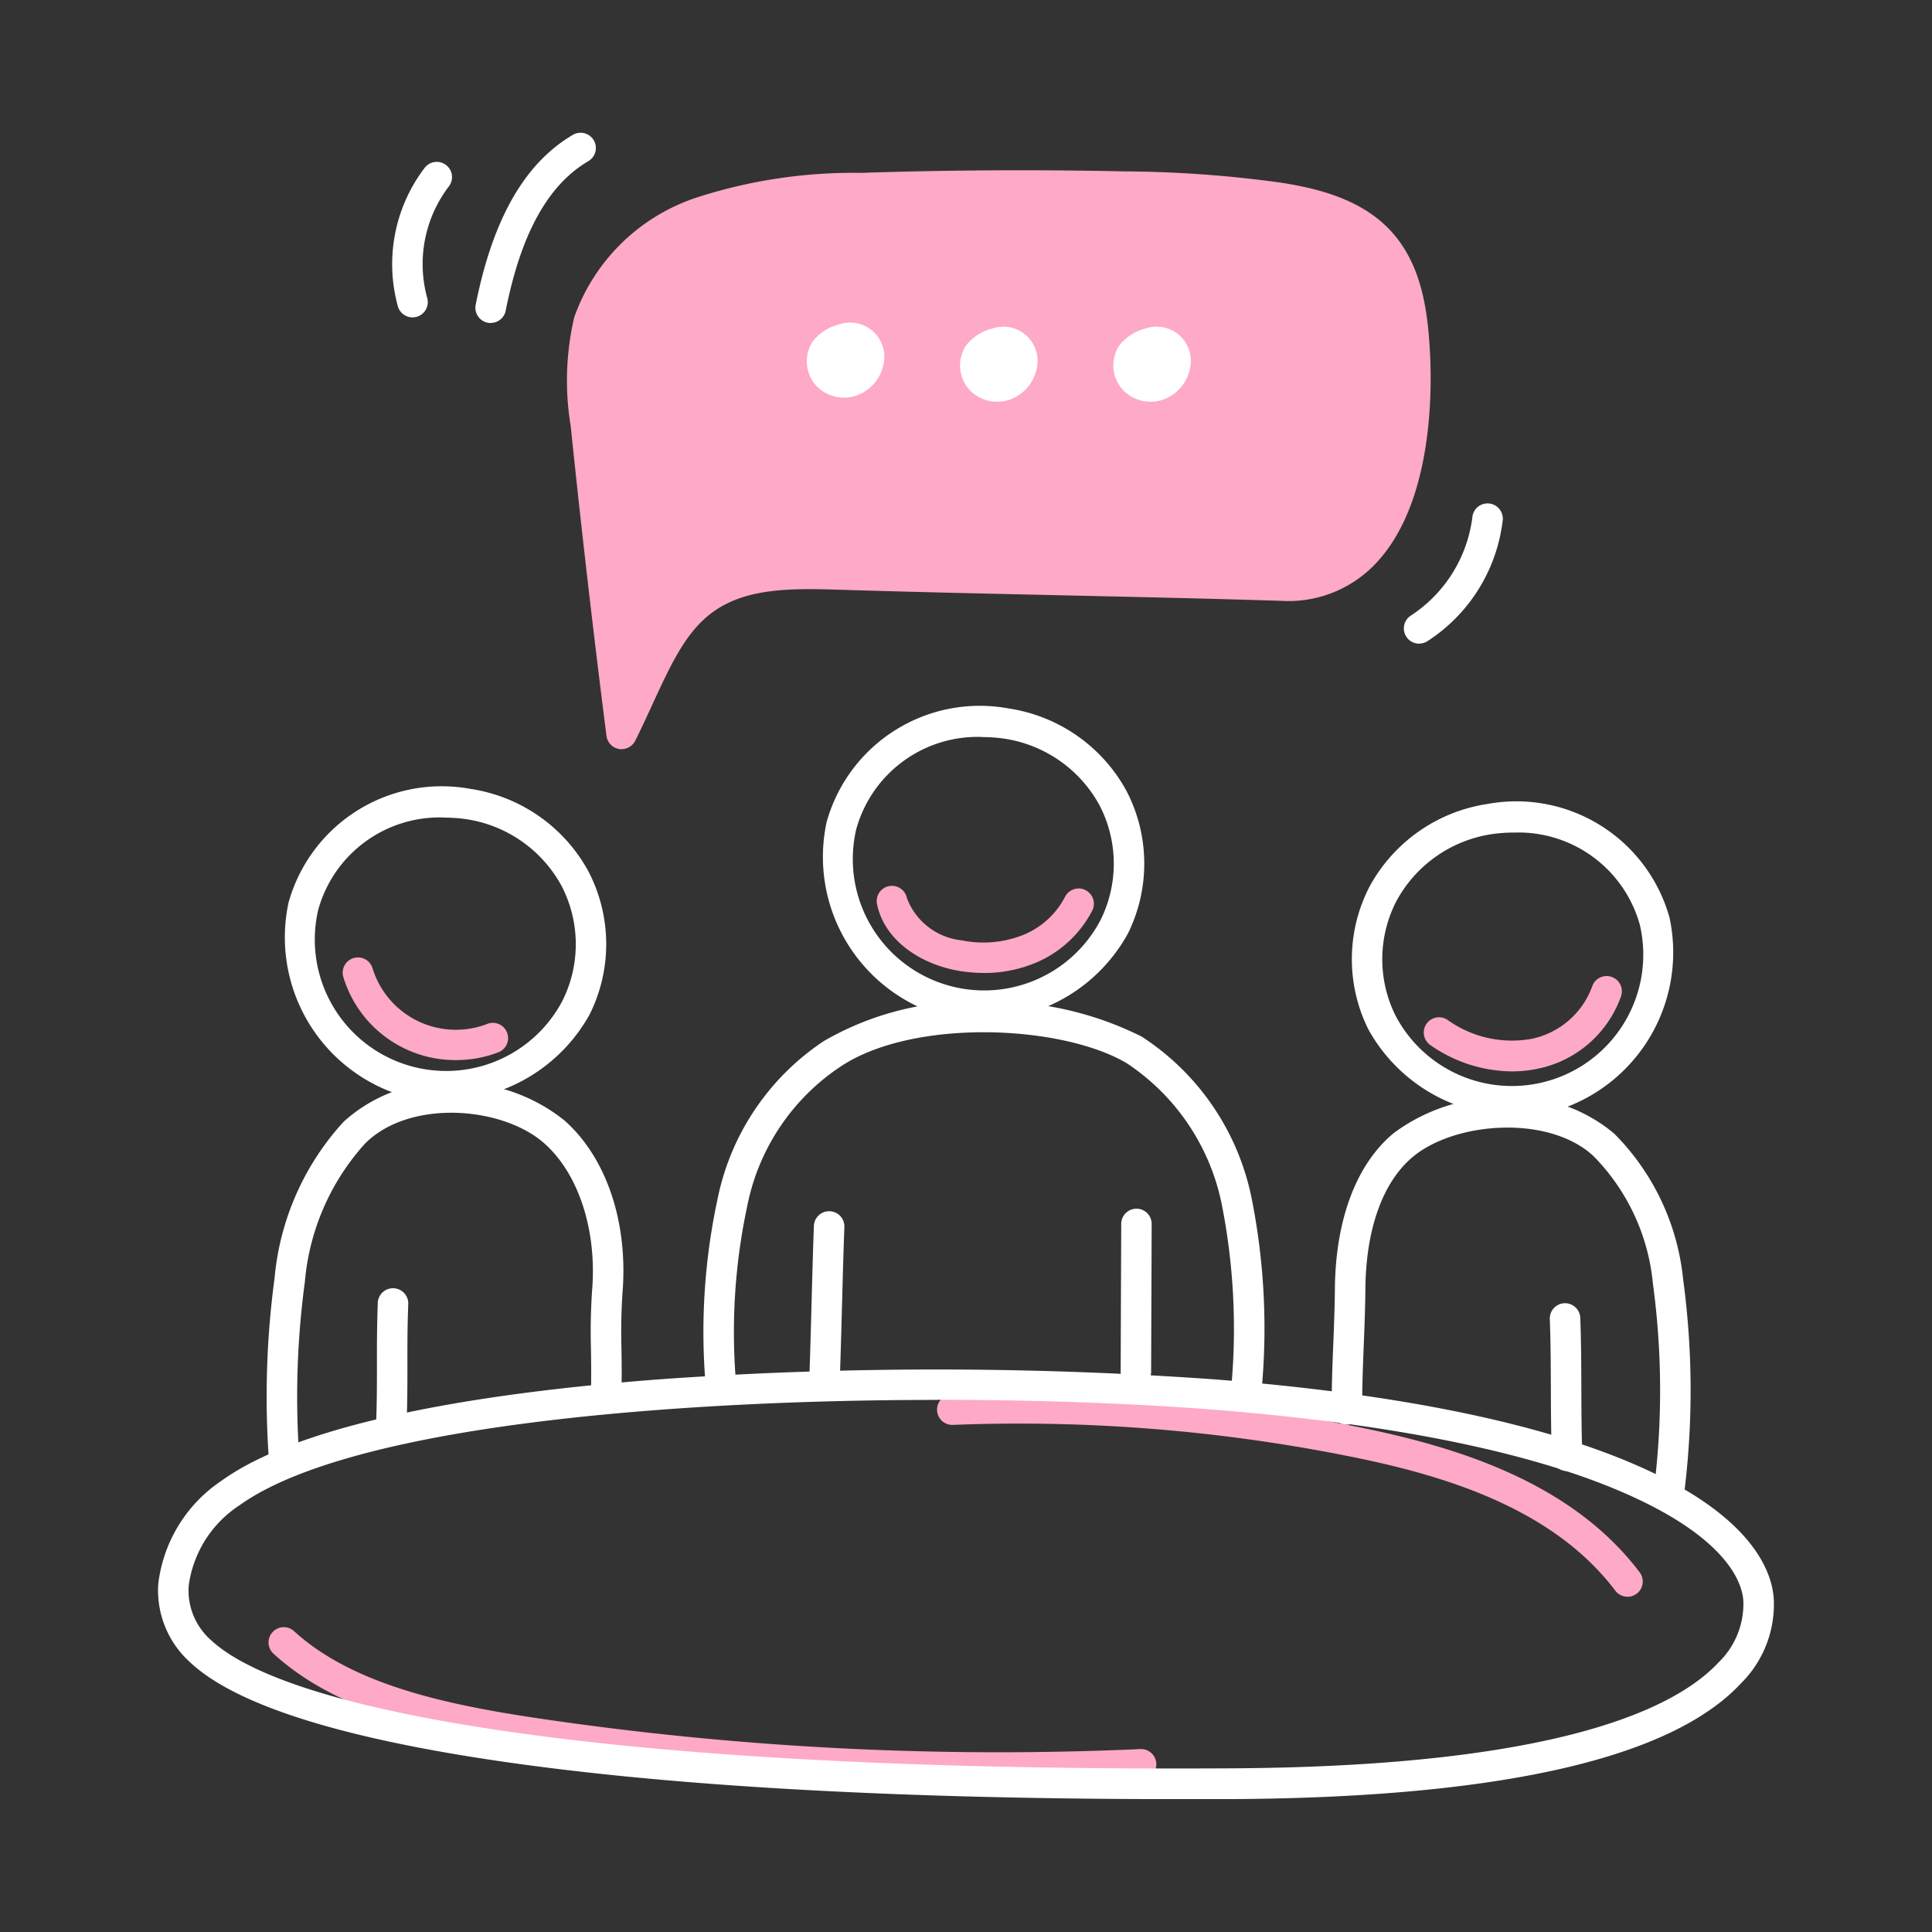 <?xml version="1.0"?>
<svg xmlns="http://www.w3.org/2000/svg" xmlns:xlink="http://www.w3.org/1999/xlink" width="96" height="96" viewBox="0 0 96 96">
  <rect x="0" y="0" width="96" height="96" fill="#333333" stroke="none"/>
  <defs>
    <clipPath id="clip-path">
      <rect id="Rectangle_7425" data-name="Rectangle 7425" width="80.295" height="82.791" fill="#fff"/>
    </clipPath>
    <clipPath id="clip-Icon-proxi">
      <rect width="96" height="96"/>
    </clipPath>
  </defs>
  <g id="Icon-proxi" clip-path="url(#clip-Icon-proxi)">
    <g id="Groupe_660" data-name="Groupe 660" transform="translate(7.853 6.604)">
      <g id="Groupe_540" data-name="Groupe 540" clip-path="url(#clip-path)">
        <path id="Trac&#xE9;_7503" data-name="Trac&#xE9; 7503" d="M139.906,241.493a.758.758,0,0,1-.752-.675,31.414,31.414,0,0,1,.569-9.423,12.361,12.361,0,0,1,5.289-7.873,14.691,14.691,0,0,1,8.074-1.953,16.417,16.417,0,0,1,7.722,1.736,12.527,12.527,0,0,1,5.447,7.976,33.07,33.07,0,0,1,.516,9.484.758.758,0,0,1-1.514-.069,31.863,31.863,0,0,0-.475-9.056,11.018,11.018,0,0,0-4.74-7.027c-3.268-1.913-10.6-2.215-14.191.171a10.837,10.837,0,0,0-4.64,6.9,29.944,29.944,0,0,0-.551,8.969.758.758,0,0,1-.67.836.767.767,0,0,1-.084,0" transform="translate(-111.926 -178.398)" fill="#fff"/>
        <path id="Trac&#xE9;_7504" data-name="Trac&#xE9; 7504" d="M177.319,161.876a7.547,7.547,0,0,1-2.651-.469,8.222,8.222,0,0,1-5-9.36,7.9,7.9,0,0,1,9.048-5.654,8.025,8.025,0,0,1,5.856,4.1,7.83,7.83,0,0,1,.061,7.1,8.294,8.294,0,0,1-7.316,4.279m.1-14.062a6.258,6.258,0,0,0-6.276,4.587,6.528,6.528,0,0,0,12.14,4.51,6.292,6.292,0,0,0-.049-5.7,6.483,6.483,0,0,0-4.733-3.314,7.574,7.574,0,0,0-1.081-.078" transform="translate(-136.449 -117.794)" fill="#fff"/>
        <path id="Trac&#xE9;_7505" data-name="Trac&#xE9; 7505" d="M166.82,284.252h-.03a.758.758,0,0,1-.728-.786c.044-1.141.081-2.523.117-3.86s.073-2.728.117-3.877a.758.758,0,0,1,1.515.058c-.044,1.141-.081,2.523-.117,3.86s-.073,2.728-.118,3.877a.758.758,0,0,1-.757.729" transform="translate(-133.707 -221.419)" fill="#fff"/>
        <path id="Trac&#xE9;_7506" data-name="Trac&#xE9; 7506" d="M246.241,283.221h0a.757.757,0,0,1-.755-.761l.028-7.341a.758.758,0,0,1,.758-.755h0a.758.758,0,0,1,.755.761L247,282.466a.758.758,0,0,1-.758.755" transform="translate(-197.654 -220.909)" fill="#fff"/>
        <path id="Trac&#xE9;_7507" data-name="Trac&#xE9; 7507" d="M28.516,261.561a.758.758,0,0,1-.754-.694,44.184,44.184,0,0,1,.281-9.01,13.267,13.267,0,0,1,3.43-7.776,7.631,7.631,0,0,1,5.613-1.96,8.642,8.642,0,0,1,5.377,1.906c2.03,1.806,3.108,4.919,2.886,8.329a28.675,28.675,0,0,0-.068,2.969c.008.517.017,1.1.008,1.845a.758.758,0,0,1-.758.748h-.01a.758.758,0,0,1-.748-.767c.009-.72,0-1.27-.008-1.8a30.221,30.221,0,0,1,.072-3.1c.189-2.9-.723-5.616-2.381-7.091-2.076-1.847-6.689-2.22-8.913,0a11.737,11.737,0,0,0-2.994,6.879,42.739,42.739,0,0,0-.276,8.706.758.758,0,0,1-.691.819l-.065,0" transform="translate(-22.254 -194.944)" fill="#fff"/>
        <path id="Trac&#xE9;_7508" data-name="Trac&#xE9; 7508" d="M40.1,182.4a7.549,7.549,0,0,1-2.652-.469,8.222,8.222,0,0,1-5-9.36,7.9,7.9,0,0,1,9.048-5.654,8.024,8.024,0,0,1,5.856,4.1,7.83,7.83,0,0,1,.062,7.1A8.3,8.3,0,0,1,40.1,182.4m.1-14.062a6.259,6.259,0,0,0-6.276,4.587,6.528,6.528,0,0,0,12.14,4.51,6.292,6.292,0,0,0-.049-5.7,6.483,6.483,0,0,0-4.733-3.314,7.571,7.571,0,0,0-1.081-.078" transform="translate(-25.965 -134.32)" fill="#fff"/>
        <path id="Trac&#xE9;_7509" data-name="Trac&#xE9; 7509" d="M56.367,302.3h-.03a.758.758,0,0,1-.728-.786c.043-1.13.042-2.065.041-2.969s0-1.869.042-3.029a.758.758,0,1,1,1.514.058c-.043,1.13-.042,2.065-.041,2.969s0,1.869-.042,3.029a.758.758,0,0,1-.757.729" transform="translate(-44.774 -237.354)" fill="#fff"/>
        <path id="Trac&#xE9;_7510" data-name="Trac&#xE9; 7510" d="M316.1,266.031a.758.758,0,0,1-.749-.879,39.571,39.571,0,0,0-.084-9.978,10.416,10.416,0,0,0-2.957-6.335c-2.228-2.061-6.862-1.7-8.953.029-1.506,1.246-2.351,3.587-2.376,6.593-.008.943-.045,1.876-.081,2.778-.044,1.112-.086,2.162-.075,3.183a.757.757,0,0,1-.749.766h-.008a.758.758,0,0,1-.758-.75c-.011-1.06.031-2.128.076-3.259.036-.891.072-1.812.08-2.731.03-3.461,1.069-6.212,2.926-7.748a9.056,9.056,0,0,1,5.359-1.777,7.808,7.808,0,0,1,5.589,1.8,11.945,11.945,0,0,1,3.432,7.261,41.118,41.118,0,0,1,.076,10.406.758.758,0,0,1-.747.637" transform="translate(-240.989 -198.003)" fill="#fff"/>
        <path id="Trac&#xE9;_7511" data-name="Trac&#xE9; 7511" d="M312.591,186.213a8.294,8.294,0,0,1-7.316-4.279,7.83,7.83,0,0,1,.062-7.1,8.023,8.023,0,0,1,5.856-4.1l.108.75-.108-.75a7.9,7.9,0,0,1,9.048,5.654,8.222,8.222,0,0,1-5,9.36,7.55,7.55,0,0,1-2.652.469m-.1-14.062a7.541,7.541,0,0,0-1.081.078,6.483,6.483,0,0,0-4.733,3.314,6.293,6.293,0,0,0-.049,5.705,6.528,6.528,0,0,0,12.14-4.509,6.259,6.259,0,0,0-6.276-4.587" transform="translate(-245.135 -137.389)" fill="#fff"/>
        <path id="Trac&#xE9;_7512" data-name="Trac&#xE9; 7512" d="M355.809,306.917a.758.758,0,0,1-.757-.729c-.044-1.159-.048-2.311-.052-3.427s-.007-2.241-.051-3.373a.758.758,0,1,1,1.514-.058c.044,1.158.048,2.312.052,3.426s.007,2.241.051,3.373a.758.758,0,0,1-.728.786h-.03" transform="translate(-285.792 -240.423)" fill="#fff"/>
        <path id="Trac&#xE9;_7513" data-name="Trac&#xE9; 7513" d="M64.542,388.9A157.5,157.5,0,0,1,41.4,387.191c-4.809-.716-9.7-1.779-12.9-4.7a.758.758,0,1,1,1.021-1.12c2.9,2.643,7.53,3.636,12.1,4.316a156.284,156.284,0,0,0,29.92,1.532.758.758,0,1,1,.068,1.514q-3.531.158-7.069.158" transform="translate(-22.748 -306.911)" fill="#fda9c7"/>
        <path id="Trac&#xE9;_7514" data-name="Trac&#xE9; 7514" d="M233.055,331.492a.756.756,0,0,1-.6-.3c-3.189-4.219-8.788-5.794-13.309-6.694a83.663,83.663,0,0,0-19.581-1.545.758.758,0,1,1-.059-1.514,85.184,85.184,0,0,1,19.937,1.573c4.785.953,10.725,2.64,14.222,7.267a.758.758,0,0,1-.6,1.215" transform="translate(-160.044 -258.756)" fill="#fda9c7"/>
        <path id="Trac&#xE9;_7515" data-name="Trac&#xE9; 7515" d="M50.709,336.7c-13.618,0-24.822-.614-33.332-1.828C9.161,333.7,3.851,332.027,1.593,329.9A4.8,4.8,0,0,1,.012,326a7.184,7.184,0,0,1,3.156-5.13c4.464-3.209,14.671-4.534,22.449-5.08a194.9,194.9,0,0,1,26.923.055c9.4.744,16.631,2.263,21.481,4.514,5.245,2.434,6.176,5.05,6.264,6.393a5.525,5.525,0,0,1-1.635,4.2c-3.48,3.737-11.992,5.671-25.3,5.746q-1.336.008-2.643.007M38.715,316.863c-4.126,0-8.571.124-12.993.434-10.872.764-18.366,2.423-21.671,4.8a5.67,5.67,0,0,0-2.528,4,3.284,3.284,0,0,0,1.107,2.7c1.393,1.311,5.119,3.169,14.959,4.572,8.981,1.281,21.01,1.888,35.753,1.8,16.034-.091,22.009-2.912,24.2-5.263a4.047,4.047,0,0,0,1.231-3.065c-.053-.812-.685-2.935-5.39-5.117-4.687-2.175-11.74-3.648-20.963-4.378-3.526-.279-8.346-.488-13.7-.488" transform="translate(0 -253.906)" fill="#fff"/>
        <path id="Trac&#xE9;_7516" data-name="Trac&#xE9; 7516" d="M110.158,40.67q-.978-7.672-1.774-15.365a13.231,13.231,0,0,1,.146-5.123,8.935,8.935,0,0,1,5.587-5.442,24.628,24.628,0,0,1,7.956-1.189q6.521-.215,13.047-.074a57.729,57.729,0,0,1,7.662.548,8.414,8.414,0,0,1,5.05,2.178c1.377,1.5,1.649,3.688,1.745,5.723.187,4-.59,11.564-6.627,11.376-8.109-.253-13.985-.3-22.094-.556-2.252-.07-4.681-.091-6.529,1.2-1.967,1.374-2.756,3.87-4.17,6.725" transform="translate(-87.125 -10.807)" fill="#fda9c7"/>
        <path id="Trac&#xE9;_7517" data-name="Trac&#xE9; 7517" d="M107.019,38.3a.746.746,0,0,1-.126-.011.758.758,0,0,1-.626-.652c-.649-5.1-1.247-10.272-1.776-15.383a13.852,13.852,0,0,1,.174-5.416A9.664,9.664,0,0,1,110.71,10.9a25.245,25.245,0,0,1,8.2-1.238c4.342-.143,8.746-.169,13.089-.074a59,59,0,0,1,7.762.557c1.78.278,4.014.8,5.491,2.414,1.531,1.669,1.839,3.966,1.943,6.2.1,2.172.034,7.534-2.788,10.4a5.954,5.954,0,0,1-4.619,1.768c-4.051-.126-7.6-.2-11.039-.278s-7-.152-11.054-.278c-2.382-.074-4.483-.046-6.071,1.063-1.38.963-2.13,2.591-3.079,4.651-.265.576-.539,1.171-.846,1.789a.758.758,0,0,1-.679.422m19.81-27.248c-2.628,0-5.26.043-7.87.129a24.014,24.014,0,0,0-7.713,1.14,8.155,8.155,0,0,0-5.129,4.949A12.7,12.7,0,0,0,106,22.1c.438,4.234.924,8.513,1.447,12.754.895-1.922,1.753-3.571,3.309-4.657,2.129-1.487,4.936-1.4,6.986-1.335,4.051.126,7.6.2,11.04.278s7,.152,11.054.278a4.443,4.443,0,0,0,3.491-1.316c2.47-2.509,2.427-7.727,2.354-9.266-.091-1.949-.342-3.933-1.546-5.247-1.16-1.264-3.072-1.7-4.608-1.941a57.674,57.674,0,0,0-7.561-.539c-1.7-.037-3.42-.055-5.136-.055" transform="translate(-83.985 -7.676)" fill="#fda9c7"/>
        <path id="Trac&#xE9;_7518" data-name="Trac&#xE9; 7518" d="M170.369,52.39a1.632,1.632,0,0,0-.881.539,1.031,1.031,0,0,0,.081,1.242,1.162,1.162,0,0,0,1.229.3,1.331,1.331,0,0,0,.833-.978.944.944,0,0,0-1.262-1.106" transform="translate(-136.328 -42.143)" fill="#fff"/>
        <path id="Trac&#xE9;_7519" data-name="Trac&#xE9; 7519" d="M167.291,52.173a1.884,1.884,0,0,1-1.412-.624,1.8,1.8,0,0,1-.131-2.183,2.368,2.368,0,0,1,1.273-.823,1.7,1.7,0,0,1,2.23,1.983,2.075,2.075,0,0,1-1.324,1.54,1.917,1.917,0,0,1-.636.108m.27-2.2a.3.3,0,0,0-.09.014,1,1,0,0,0-.489.255.28.28,0,0,0,.033.3.406.406,0,0,0,.41.089.576.576,0,0,0,.342-.417.3.3,0,0,0,.006-.122.231.231,0,0,0-.211-.121m-.315-.709h0Z" transform="translate(-133.205 -39.02)" fill="#fff"/>
        <path id="Trac&#xE9;_7520" data-name="Trac&#xE9; 7520" d="M209.482,53.436a1.634,1.634,0,0,0-.881.539,1.032,1.032,0,0,0,.082,1.242,1.162,1.162,0,0,0,1.229.3,1.331,1.331,0,0,0,.833-.978.944.944,0,0,0-1.262-1.105" transform="translate(-167.82 -42.985)" fill="#fff"/>
        <path id="Trac&#xE9;_7521" data-name="Trac&#xE9; 7521" d="M206.4,53.219a1.884,1.884,0,0,1-1.413-.624,1.8,1.8,0,0,1-.131-2.183,2.371,2.371,0,0,1,1.273-.823h0a1.7,1.7,0,0,1,2.229,1.983,2.074,2.074,0,0,1-1.324,1.539,1.916,1.916,0,0,1-.636.108m.18-2.183h0a1,1,0,0,0-.489.255.28.28,0,0,0,.033.3.407.407,0,0,0,.41.089.575.575,0,0,0,.342-.417.292.292,0,0,0,.006-.122.245.245,0,0,0-.3-.107" transform="translate(-164.698 -39.862)" fill="#fff"/>
        <path id="Trac&#xE9;_7522" data-name="Trac&#xE9; 7522" d="M248.556,53.436a1.633,1.633,0,0,0-.881.539,1.032,1.032,0,0,0,.081,1.242,1.162,1.162,0,0,0,1.229.3,1.331,1.331,0,0,0,.833-.978.944.944,0,0,0-1.262-1.105" transform="translate(-199.282 -42.985)" fill="#fff"/>
        <path id="Trac&#xE9;_7523" data-name="Trac&#xE9; 7523" d="M245.478,53.218a1.885,1.885,0,0,1-1.413-.624,1.8,1.8,0,0,1-.131-2.183,2.371,2.371,0,0,1,1.273-.823,1.7,1.7,0,0,1,2.23,1.983,2.075,2.075,0,0,1-1.324,1.54,1.916,1.916,0,0,1-.636.108m.18-2.183h0a1,1,0,0,0-.489.255.279.279,0,0,0,.032.3.407.407,0,0,0,.41.089.575.575,0,0,0,.342-.417.3.3,0,0,0,.006-.122.245.245,0,0,0-.3-.107" transform="translate(-196.159 -39.862)" fill="#fff"/>
        <path id="Trac&#xE9;_7524" data-name="Trac&#xE9; 7524" d="M81.709,9.447a.776.776,0,0,1-.148-.015.758.758,0,0,1-.6-.891C81.813,4.272,83.39,1.513,85.785.1a.758.758,0,1,1,.768,1.307c-2,1.177-3.342,3.606-4.1,7.426a.758.758,0,0,1-.743.61" transform="translate(-65.178 0)" fill="#fff"/>
        <path id="Trac&#xE9;_7525" data-name="Trac&#xE9; 7525" d="M60.713,15.161a.758.758,0,0,1-.728-.551,7.9,7.9,0,0,1,1.324-6.871.758.758,0,1,1,1.2.926,6.361,6.361,0,0,0-1.066,5.53.758.758,0,0,1-.729.965" transform="translate(-48.068 -5.994)" fill="#fff"/>
        <path id="Trac&#xE9;_7526" data-name="Trac&#xE9; 7526" d="M318.507,101.58a.758.758,0,0,1-.409-1.4,6.863,6.863,0,0,0,3.048-4.873.758.758,0,1,1,1.505.175,8.3,8.3,0,0,1-3.737,5.975.753.753,0,0,1-.408.119" transform="translate(-255.839 -76.201)" fill="#fff"/>
        <path id="Trac&#xE9;_7527" data-name="Trac&#xE9; 7527" d="M52.688,215.3a5.818,5.818,0,0,1-5.6-4.14.758.758,0,0,1,1.45-.441,4.331,4.331,0,0,0,5.725,2.775.758.758,0,0,1,.553,1.411,5.839,5.839,0,0,1-2.125.394" transform="translate(-37.885 -169.228)" fill="#fda9c7"/>
        <path id="Trac&#xE9;_7528" data-name="Trac&#xE9; 7528" d="M188.629,196.43a7.5,7.5,0,0,1-1.389-.132c-1.541-.29-3.492-1.317-3.919-3.257a.758.758,0,1,1,1.48-.326,3.282,3.282,0,0,0,2.719,2.094,5.38,5.38,0,0,0,3-.246,4.063,4.063,0,0,0,2.133-1.909.758.758,0,0,1,1.359.672,5.6,5.6,0,0,1-2.928,2.644,6.588,6.588,0,0,1-2.455.461" transform="translate(-147.589 -154.688)" fill="#fda9c7"/>
        <path id="Trac&#xE9;_7529" data-name="Trac&#xE9; 7529" d="M327.114,219.694a7.163,7.163,0,0,1-4.068-1.321.758.758,0,0,1,.867-1.243,5.489,5.489,0,0,0,4.157.951,4.086,4.086,0,0,0,3.037-2.613.758.758,0,0,1,1.445.457,5.567,5.567,0,0,1-4.172,3.64,6.2,6.2,0,0,1-1.266.129" transform="translate(-259.844 -173.061)" fill="#fda9c7"/>
      </g>
    </g>
  </g>
</svg>
